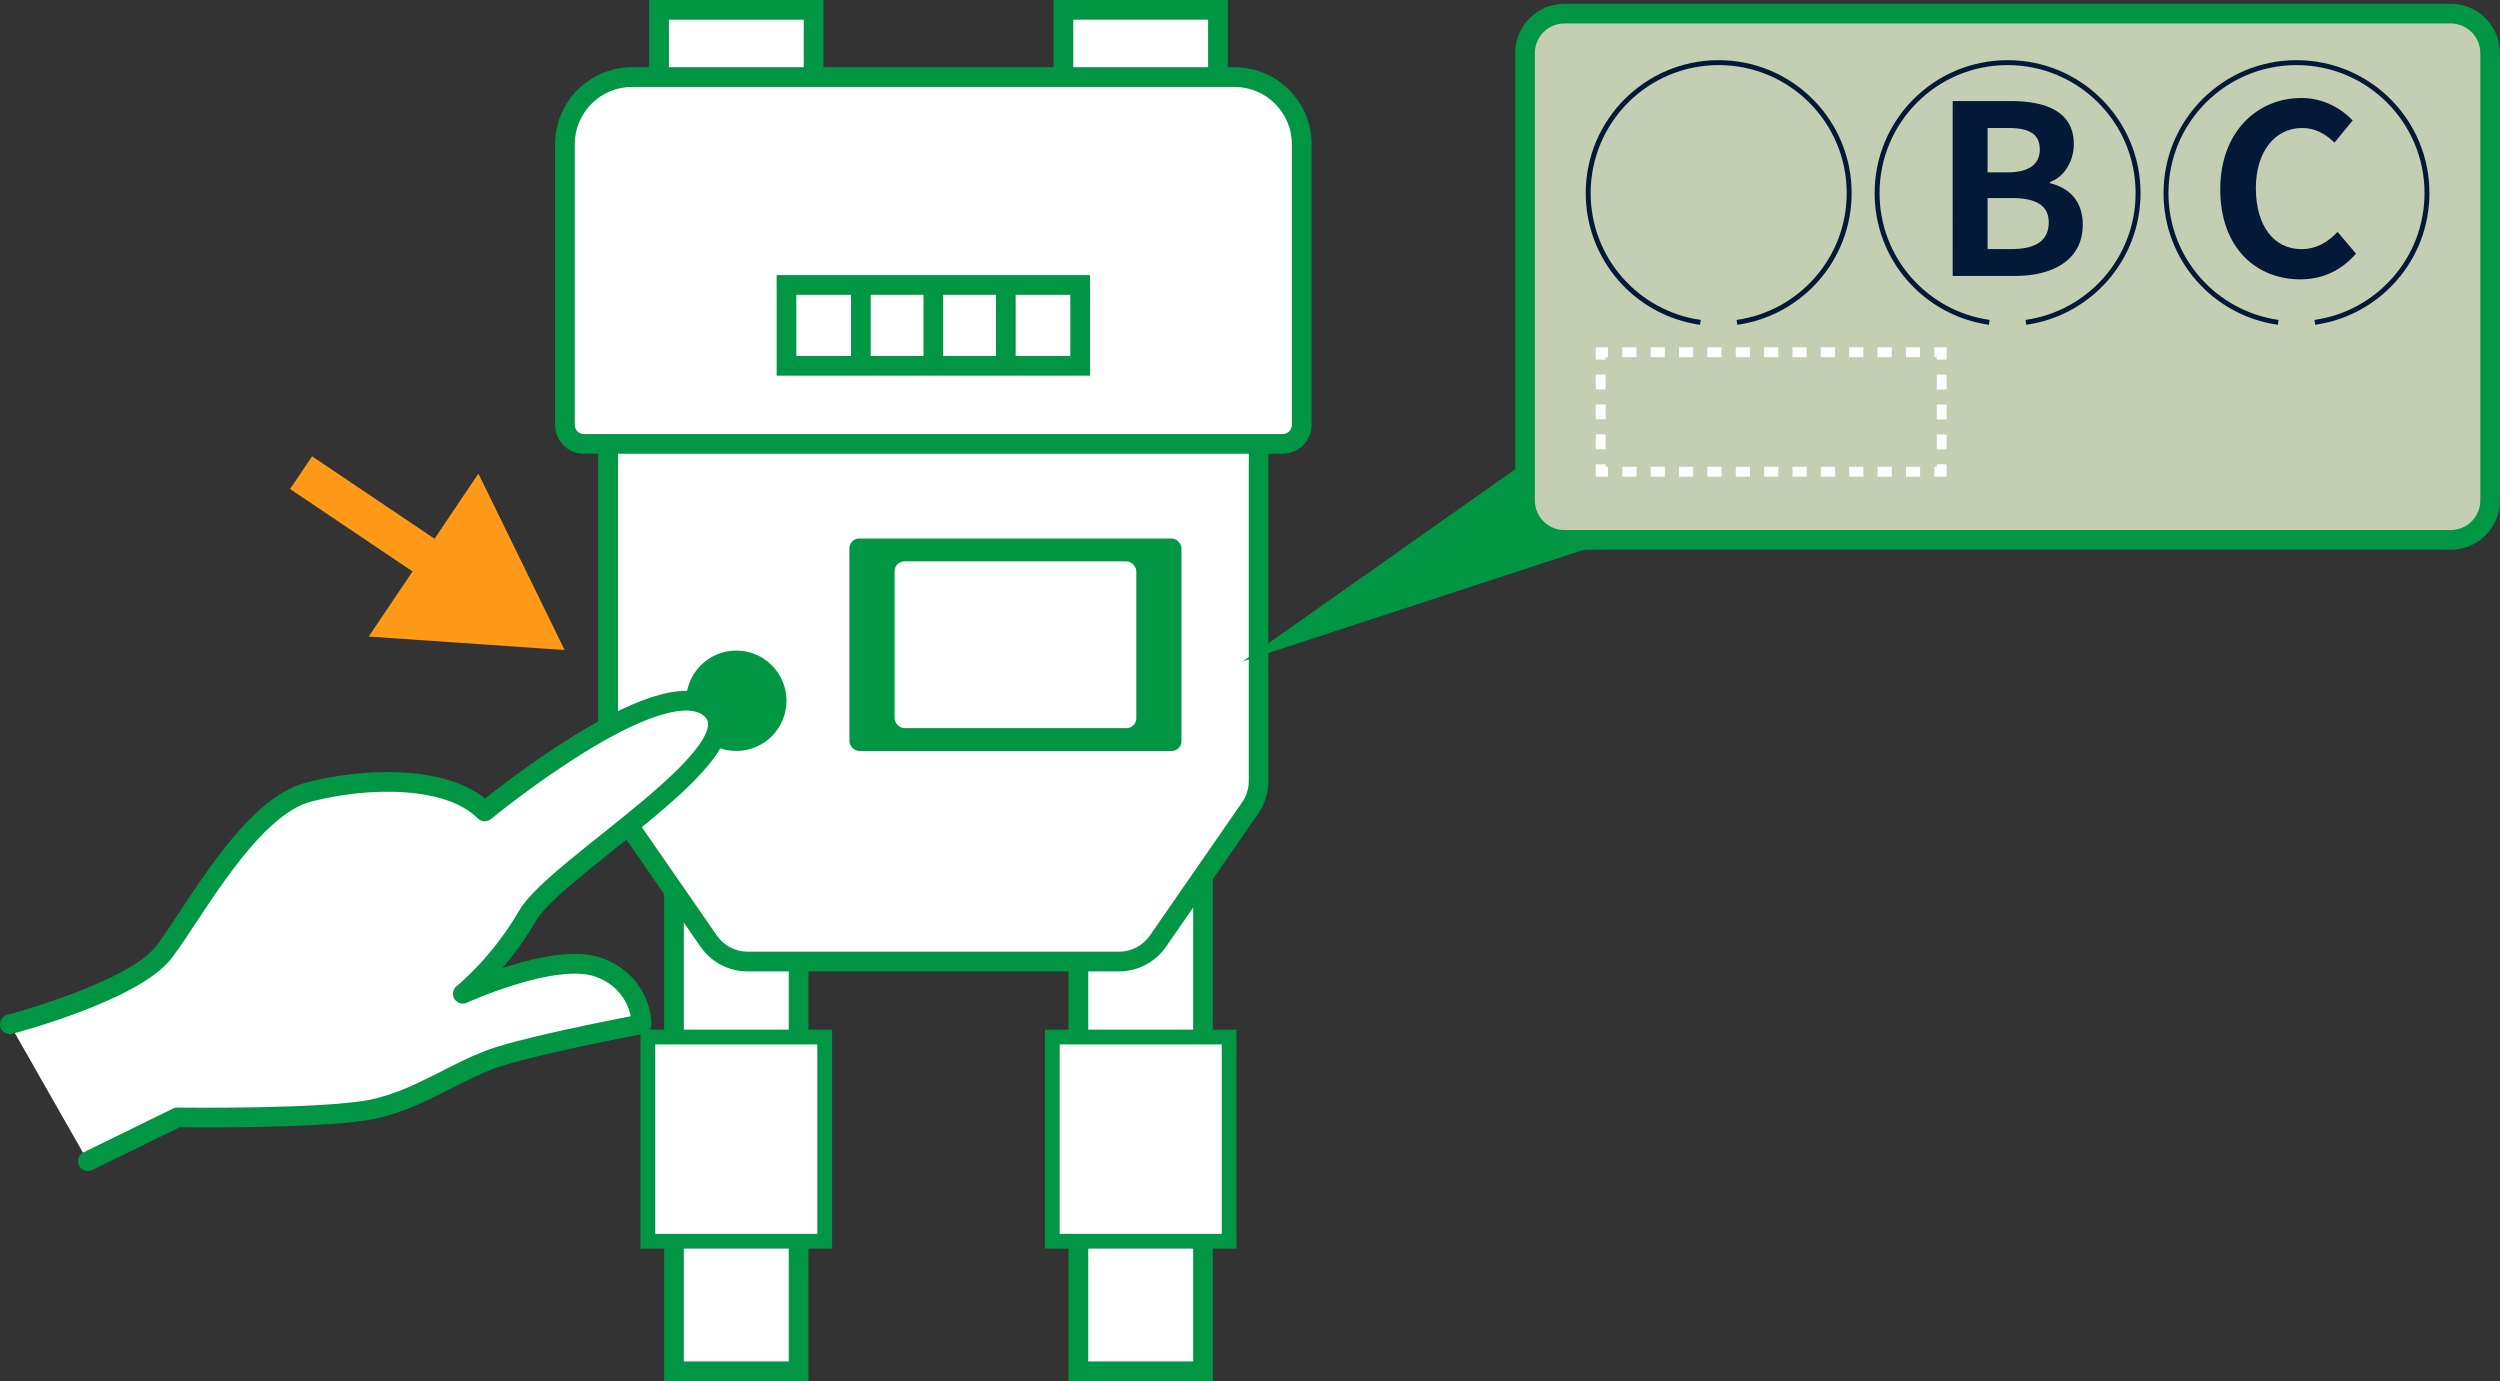 <?xml version="1.0" encoding="UTF-8"?>
<svg id="_レイヤー_2" data-name="レイヤー 2" xmlns="http://www.w3.org/2000/svg" viewBox="0 0 507.7 280.49">
  <rect x="0" y="0" width="507.7" height="280.49" fill="#333333" stroke="none"/>
  <defs>
    <style>
      .cls-1 {
        stroke-dasharray: 0 0 2.88 2.88;
      }

      .cls-1, .cls-2, .cls-3, .cls-4, .cls-5, .cls-6, .cls-7 {
        stroke-miterlimit: 10;
      }

      .cls-1, .cls-2, .cls-4, .cls-5, .cls-6, .cls-7 {
        fill: none;
      }

      .cls-1, .cls-6, .cls-7 {
        stroke: #fff;
        stroke-width: 2px;
      }

      .cls-2, .cls-3, .cls-8 {
        stroke: #009643;
        stroke-width: 4px;
      }

      .cls-3, .cls-9 {
        fill: #009643;
      }

      .cls-4 {
        stroke: #041938;
      }

      .cls-10 {
        fill: #ff9917;
      }

      .cls-10, .cls-11, .cls-12, .cls-9, .cls-13 {
        stroke-width: 0px;
      }

      .cls-11 {
        fill: #041938;
      }

      .cls-12 {
        fill: #c3ceb3;
      }

      .cls-8 {
        stroke-linecap: round;
        stroke-linejoin: round;
      }

      .cls-8, .cls-13 {
        fill: #fff;
      }

      .cls-5 {
        stroke: #ff9917;
        stroke-width: 8px;
      }

      .cls-7 {
        stroke-dasharray: 0 0 3.04 3.04;
      }
    </style>
  </defs>
  <g id="_レイヤー_2-2" data-name="レイヤー 2">
    <g>
      <g>
        <g>
          <rect class="cls-13" x="136.87" y="178.88" width="25.31" height="99.6"/>
          <path class="cls-9" d="M160.18,180.88v95.6h-21.31v-95.6h21.31M164.18,176.88h-29.31v103.6h29.31v-103.6h0Z"/>
        </g>
        <g>
          <rect class="cls-13" x="131.57" y="210.6" width="35.92" height="41.47"/>
          <path class="cls-9" d="M165.98,212.1v38.47h-32.91v-38.47h32.91M168.98,209.1h-38.91v44.47h38.91v-44.47h0Z"/>
        </g>
        <g>
          <rect class="cls-13" x="219" y="178.88" width="25.31" height="99.6"/>
          <path class="cls-9" d="M242.31,180.88v95.6h-21.31v-95.6h21.31M246.31,176.88h-29.31v103.6h29.31v-103.6h0Z"/>
        </g>
        <g>
          <rect class="cls-13" x="213.7" y="210.6" width="35.92" height="41.47"/>
          <path class="cls-9" d="M248.11,212.1v38.47h-32.91v-38.47h32.91M251.11,209.1h-38.91v44.47h38.91v-44.47h0Z"/>
        </g>
        <g>
          <path class="cls-13" d="M151.82,195.27c-3.15,0-6.1-1.55-7.9-4.14l-18.73-27.06c-1.12-1.61-1.71-3.51-1.71-5.47v-82.31h132.12v82.31c0,1.96-.59,3.85-1.71,5.47l-18.73,27.06c-1.79,2.59-4.75,4.14-7.9,4.14h-75.44Z"/>
          <path class="cls-9" d="M253.6,78.29v80.31c0,1.55-.47,3.05-1.35,4.33l-18.73,27.06c-1.42,2.05-3.76,3.28-6.25,3.28h-75.44c-2.5,0-4.83-1.23-6.25-3.28l-18.73-27.06c-.88-1.28-1.35-2.78-1.35-4.33v-80.31h128.12M257.6,74.29H121.48v84.31c0,2.36.72,4.67,2.06,6.61l18.73,27.06c2.17,3.13,5.73,5,9.54,5h75.44c3.81,0,7.37-1.87,9.54-5l18.73-27.06c1.34-1.94,2.06-4.25,2.06-6.61v-84.31h0Z"/>
        </g>
        <g>
          <rect class="cls-13" x="133.84" y="2" width="31.38" height="15.2"/>
          <path class="cls-9" d="M163.22,4v11.2h-27.38V4h27.38M167.22,0h-35.38v19.2h35.38V0h0Z"/>
        </g>
        <g>
          <rect class="cls-13" x="215.96" y="2" width="31.38" height="15.2"/>
          <path class="cls-9" d="M245.34,4v11.2h-27.38V4h27.38M249.34,0h-35.38v19.2h35.38V0h0Z"/>
        </g>
        <g>
          <path class="cls-13" d="M118.59,90.15c-2.13,0-3.87-1.74-3.87-3.87V29.3c0-7.53,6.12-13.65,13.65-13.65h122.33c7.53,0,13.65,6.12,13.65,13.65v56.98c0,2.13-1.74,3.87-3.87,3.87H118.59Z"/>
          <path class="cls-9" d="M250.7,17.65c6.43,0,11.65,5.23,11.65,11.65v56.98c0,1.03-.84,1.87-1.87,1.87H118.59c-1.03,0-1.87-.84-1.87-1.87V29.3c0-6.43,5.23-11.65,11.65-11.65h122.33M250.7,13.65h-122.33c-8.64,0-15.65,7.01-15.65,15.65v56.98c0,3.24,2.63,5.87,5.87,5.87h141.9c3.24,0,5.87-2.63,5.87-5.87V29.3c0-8.64-7.01-15.65-15.65-15.65h0Z"/>
        </g>
        <circle class="cls-9" cx="149.53" cy="142.31" r="10.19"/>
        <g>
          <rect class="cls-2" x="159.72" y="57.87" width="59.64" height="16.42"/>
          <g>
            <line class="cls-2" x1="189.54" y1="57.49" x2="189.54" y2="74.3"/>
            <line class="cls-2" x1="204.26" y1="57.49" x2="204.26" y2="74.3"/>
            <line class="cls-2" x1="174.82" y1="57.49" x2="174.82" y2="74.3"/>
          </g>
        </g>
        <rect class="cls-9" x="172.5" y="109.36" width="67.43" height="43.15" rx="2" ry="2"/>
        <rect class="cls-13" x="181.67" y="114" width="49.09" height="33.87" rx="2" ry="2"/>
      </g>
      <path class="cls-8" d="M2,208.01s25.12-6.57,31.31-14.69c6.18-8.12,17.39-29.37,29.37-32.47,11.98-3.09,28.42-3.41,35.76,3.93,0,0,35.74-29.44,45.79-20.94s-31.31,32.11-37.1,42.14c-5.8,10.03-13.14,15.83-13.14,15.83,0,0,18.55-8.5,27.44-5.41,8.89,3.09,8.89,11.59,8.89,11.59,0,0-20.48,3.86-28.99,6.57-8.5,2.71-15.85,8.58-25.51,10.67-9.66,2.09-39.81,1.7-39.81,1.7l-18.17,8.89"/>
      <g>
        <line class="cls-5" x1="61.14" y1="95.99" x2="90.85" y2="115.98"/>
        <polygon class="cls-10" points="74.88 129.27 114.67 132.01 97.15 96.18 74.88 129.27"/>
      </g>
      <polygon class="cls-3" points="307.7 97.75 264.42 128.27 322.19 109.36 307.7 97.75"/>
      <g>
        <g>
          <rect class="cls-12" x="309.7" y="2.77" width="196" height="106.87" rx="8" ry="8"/>
          <path class="cls-9" d="M497.7,4.77c3.31,0,6,2.69,6,6v90.87c0,3.31-2.69,6-6,6h-180c-3.31,0-6-2.69-6-6V10.77c0-3.31,2.69-6,6-6h180M497.7.77h-180c-5.52,0-10,4.48-10,10v90.87c0,5.52,4.48,10,10,10h180c5.52,0,10-4.48,10-10V10.77c0-5.52-4.48-10-10-10h0Z"/>
        </g>
        <path class="cls-11" d="M396.55,20.52h11.75c7.29,0,12.85,2.16,12.85,8.77,0,3.26-1.82,6.62-4.84,7.67v.24c3.84.91,6.66,3.6,6.66,8.39,0,7.14-5.94,10.45-13.76,10.45h-12.66V20.52ZM407.77,35c4.51,0,6.47-1.82,6.47-4.65,0-3.12-2.11-4.36-6.38-4.36h-4.22v9.01h4.12ZM408.58,50.58c4.84,0,7.48-1.73,7.48-5.42,0-3.45-2.59-4.94-7.48-4.94h-4.94v10.36h4.94Z"/>
        <path class="cls-11" d="M450.89,38.45c0-11.7,7.53-18.55,16.49-18.55,4.51,0,8.1,2.16,10.4,4.55l-3.69,4.51c-1.82-1.73-3.88-2.97-6.57-2.97-5.37,0-9.4,4.6-9.4,12.23s3.64,12.37,9.25,12.37c3.07,0,5.42-1.44,7.34-3.5l3.74,4.41c-2.92,3.4-6.71,5.23-11.31,5.23-8.97,0-16.25-6.42-16.25-18.27Z"/>
        <path class="cls-4" d="M345.31,65.46c-12.88-1.81-22.78-12.87-22.78-26.24,0-14.64,11.86-26.5,26.5-26.5s26.5,11.86,26.5,26.5c0,13.37-9.91,24.43-22.78,26.24"/>
        <path class="cls-4" d="M403.98,65.46c-12.88-1.81-22.78-12.87-22.78-26.24,0-14.64,11.86-26.5,26.5-26.5s26.5,11.86,26.5,26.5c0,13.37-9.91,24.43-22.78,26.24"/>
        <path class="cls-4" d="M462.65,65.46c-12.88-1.81-22.78-12.87-22.78-26.24,0-14.64,11.86-26.5,26.5-26.5s26.5,11.86,26.5,26.5c0,13.37-9.91,24.43-22.78,26.24"/>
        <g>
          <polyline class="cls-6" points="394.32 94.29 394.32 95.79 392.82 95.79"/>
          <line class="cls-1" x1="389.94" y1="95.79" x2="328.01" y2="95.79"/>
          <polyline class="cls-6" points="326.57 95.79 325.07 95.79 325.07 94.29"/>
          <line class="cls-7" x1="325.07" y1="91.25" x2="325.07" y2="74.55"/>
          <polyline class="cls-6" points="325.07 73.03 325.07 71.53 326.57 71.53"/>
          <line class="cls-1" x1="329.45" y1="71.53" x2="391.38" y2="71.53"/>
          <polyline class="cls-6" points="392.82 71.53 394.32 71.53 394.32 73.03"/>
          <line class="cls-7" x1="394.32" y1="76.07" x2="394.32" y2="92.77"/>
        </g>
      </g>
    </g>
  </g>
</svg>